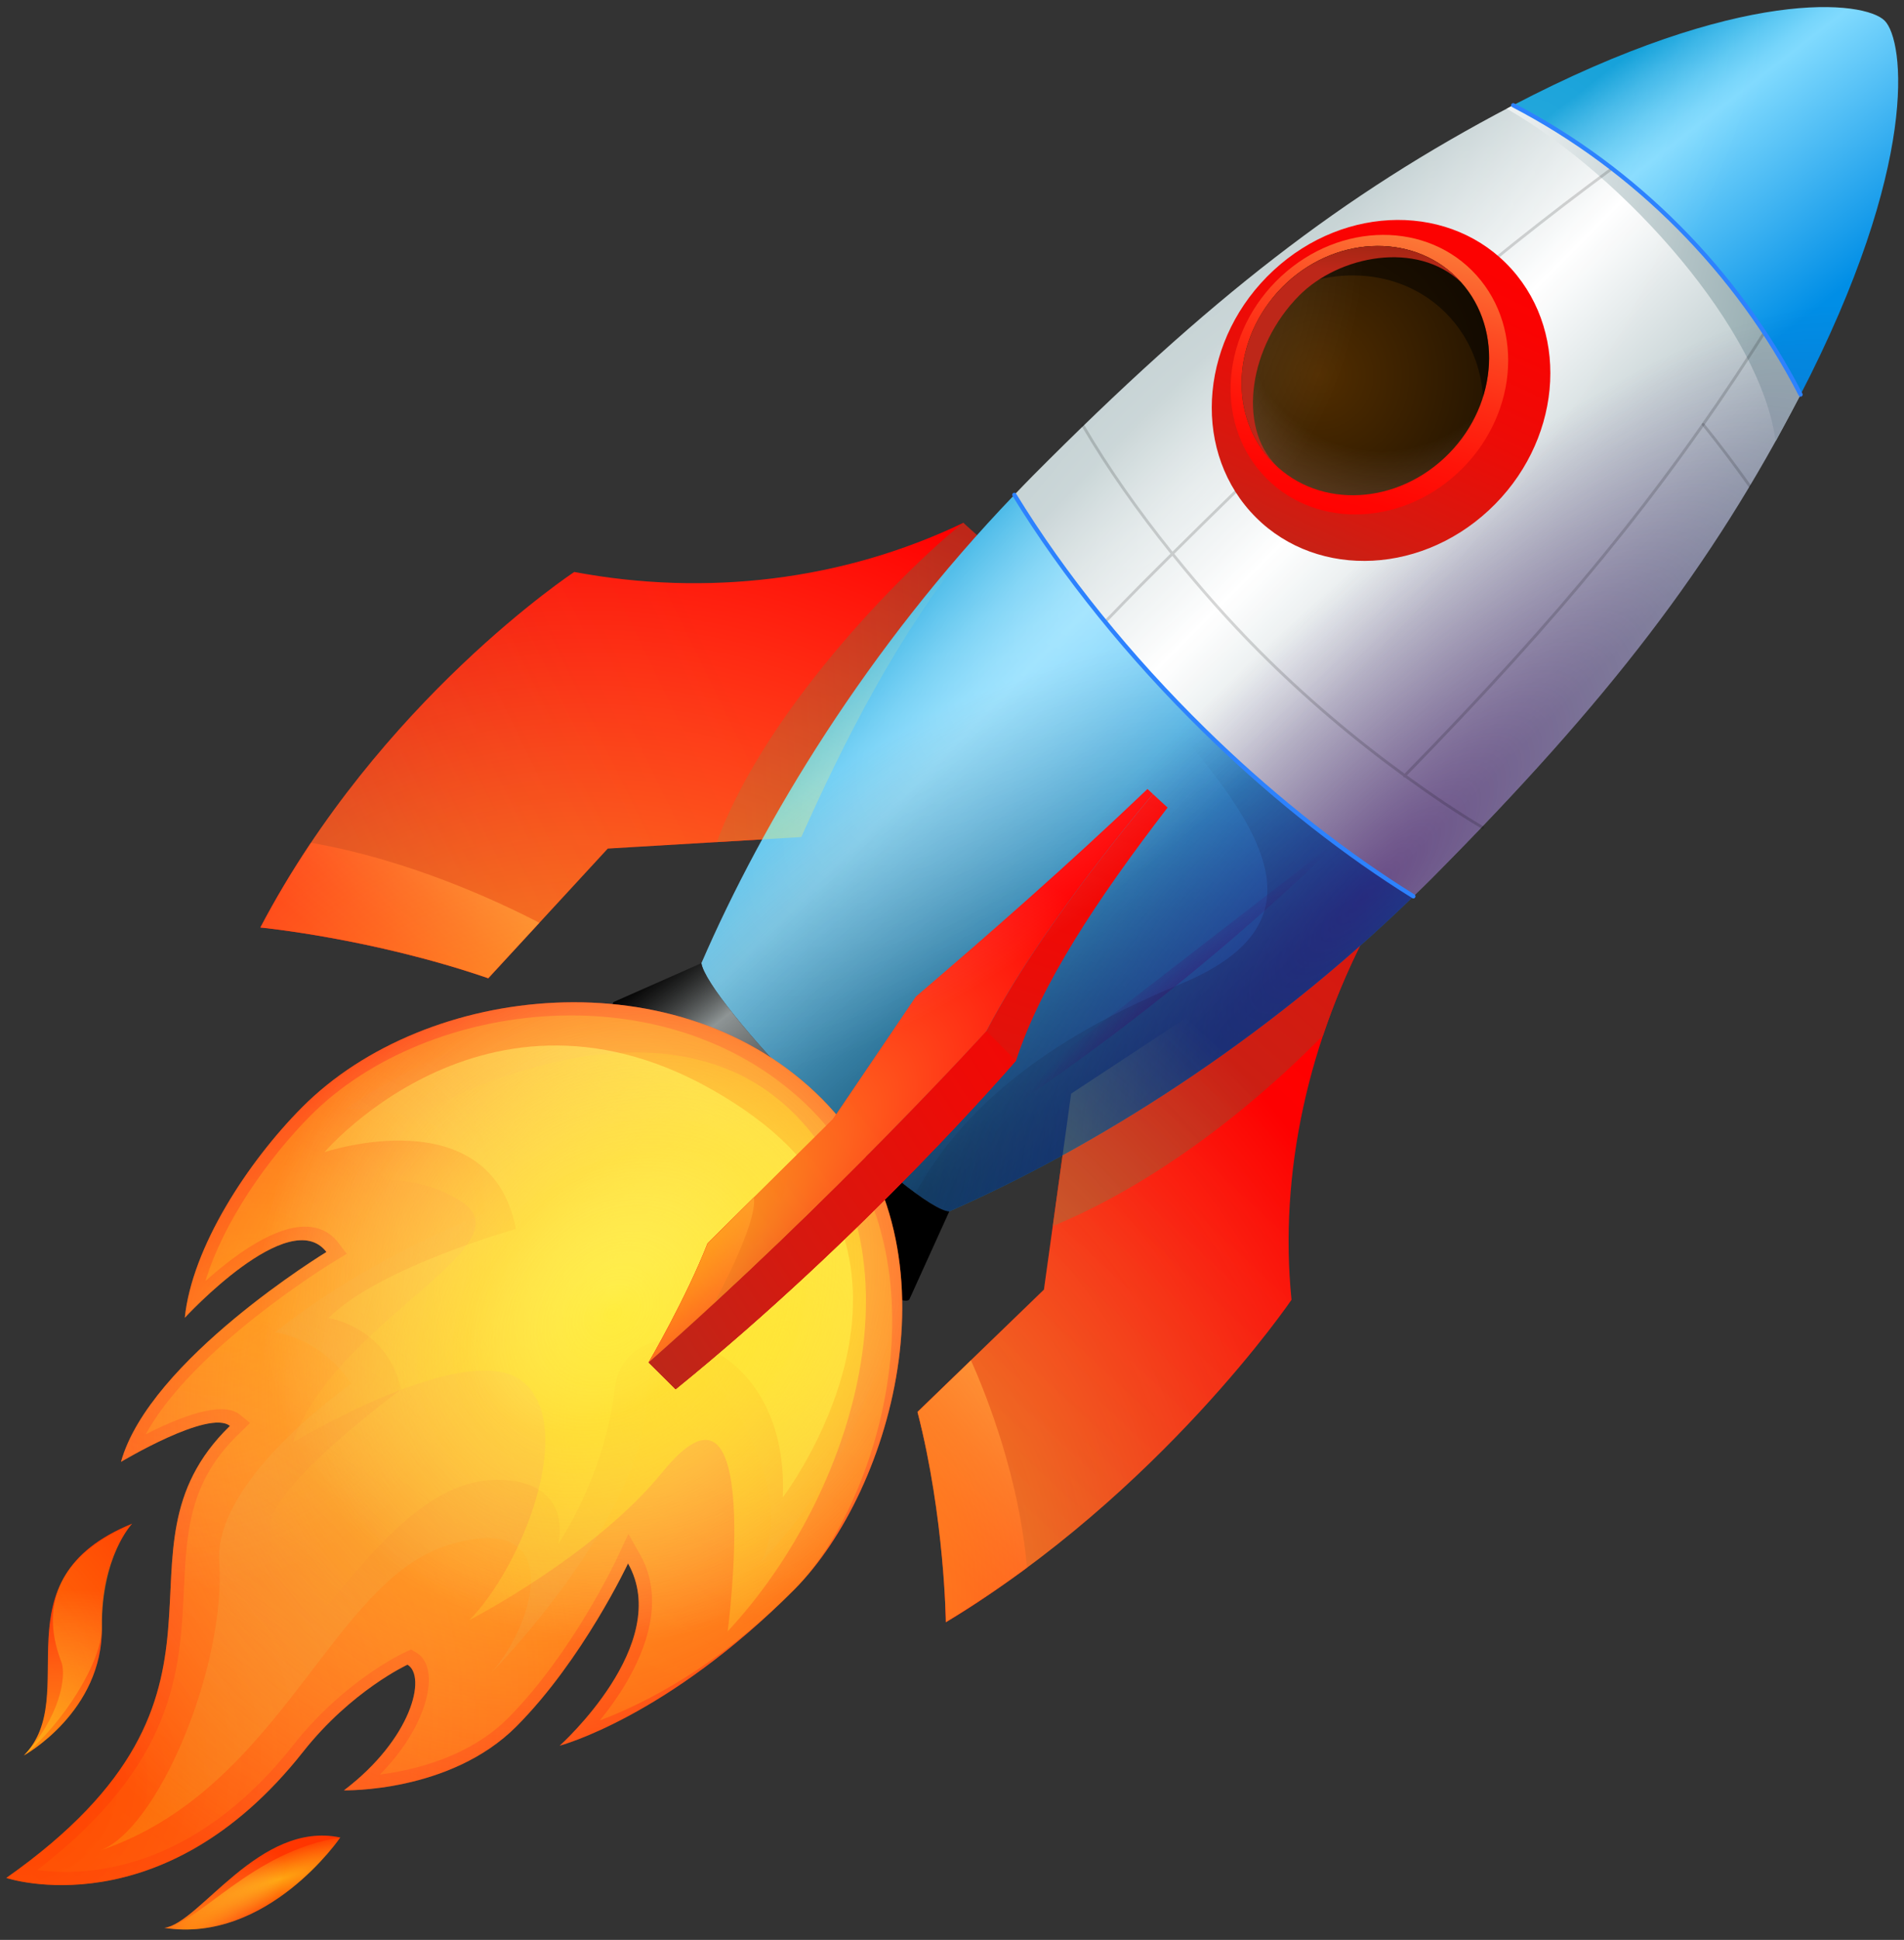 <svg width="109" height="111" viewBox="0 0 109 111" fill="none" xmlns="http://www.w3.org/2000/svg">
<rect x="0" y="0" width="109" height="111" fill="#333333" stroke="none"/>
<path d="M73.936 74.373C73.212 67.157 74.874 59.494 78.668 52.561L79.87 50.364L61.32 62.577L59.764 73.791L52.525 80.789C54.085 86.881 54.147 92.823 54.147 92.823C66.44 85.404 73.936 74.373 73.936 74.373Z" fill="url(#paint0_linear_546_144)"/>
<path d="M54.147 92.824C54.147 92.824 54.102 86.794 52.525 80.79L55.583 77.835C56.515 79.912 58.34 84.554 58.795 89.704C57.325 90.765 55.791 91.854 54.147 92.824Z" fill="url(#paint1_linear_546_144)"/>
<path d="M75.74 59.248C76.502 56.972 77.481 54.732 78.667 52.563L79.341 51.331C79.179 51.234 79.014 51.136 78.849 51.038L61.319 62.578L60.269 70.156C64.266 68.524 69.922 65.137 75.74 59.248Z" fill="url(#paint2_linear_546_144)"/>
<path d="M55.608 31.126C55.43 30.686 55.306 30.363 55.151 29.916C48.239 33.229 40.416 34.144 32.876 32.728C32.876 32.728 21.736 40.066 14.905 53.072C14.905 53.072 21.279 53.683 27.952 55.975L34.793 48.555L45.872 47.896C48.351 42.367 51.363 36.375 55.608 31.126Z" fill="url(#paint3_linear_546_144)"/>
<path d="M14.906 53.072C14.906 53.072 21.28 53.683 27.953 55.974L30.877 52.803C28.532 51.584 23.442 49.203 17.802 48.224C16.786 49.739 15.808 51.354 14.906 53.072Z" fill="url(#paint4_linear_546_144)"/>
<path d="M55.152 29.916C52.457 32.002 43.984 40.205 41.037 48.184L45.873 47.897C48.351 42.368 52.105 36.246 56.35 30.997L55.152 29.916Z" fill="url(#paint5_linear_546_144)"/>
<path d="M58.069 28.316C60.948 33.013 64.728 37.661 68.959 41.803C69.16 42 69.363 42.197 69.566 42.392C73.137 45.814 77.008 48.868 80.913 51.289C80.911 51.291 80.909 51.293 80.907 51.296C81.263 50.949 81.622 50.606 81.974 50.251C92.12 40.048 97.984 32.409 103.033 22.666C99.427 15.65 93.509 9.699 86.532 6.073C76.843 11.15 69.247 17.047 59.101 27.25C58.75 27.603 58.41 27.962 58.066 28.319C58.067 28.317 58.068 28.317 58.069 28.316Z" fill="url(#paint6_linear_546_144)"/>
<path d="M103.033 22.664C109.899 9.416 109.027 2.323 107.893 1.183C106.759 0.043 99.708 -0.833 86.532 6.071C93.509 9.698 99.427 15.649 103.033 22.664Z" fill="url(#paint7_linear_546_144)"/>
<path d="M46.454 62.969C50.099 66.635 53.446 69.307 54.345 69.314C62.506 65.719 72.266 59.693 80.915 51.288C77.009 48.867 73.138 45.813 69.567 42.391C69.364 42.196 69.161 42 68.96 41.802C64.731 37.66 60.95 33.013 58.071 28.315C49.698 37.031 43.715 46.888 40.154 55.114C40.299 56.123 42.908 59.405 46.454 62.969Z" fill="url(#paint8_linear_546_144)"/>
<path opacity="0.75" d="M46.454 62.969C50.099 66.635 53.446 69.307 54.345 69.314C62.506 65.719 72.266 59.693 80.915 51.288C77.009 48.867 73.138 45.813 69.567 42.391C69.364 42.196 69.161 42 68.96 41.802C64.731 37.66 60.95 33.013 58.071 28.315C49.698 37.031 43.715 46.888 40.154 55.114C40.299 56.123 42.908 59.405 46.454 62.969Z" fill="url(#paint9_radial_546_144)"/>
<path opacity="0.5" d="M69.566 42.391C69.363 42.196 69.16 42 68.959 41.802C64.729 37.66 60.948 33.013 58.069 28.315C57.858 28.535 57.656 28.759 57.447 28.98C63.31 40.123 81.181 50.707 67.535 56.326C58.578 60.014 54.565 64.376 52.412 68.268C53.325 68.932 54.007 69.31 54.344 69.312C62.505 65.718 72.265 59.692 80.913 51.287C77.008 48.867 73.138 45.813 69.566 42.391Z" fill="url(#paint10_radial_546_144)"/>
<path d="M46.454 62.969C42.908 59.404 40.299 56.123 40.152 55.115L35.131 57.333C34.539 57.929 37.849 62.221 42.523 66.922C47.198 71.623 51.467 74.95 52.058 74.355L54.345 69.314C53.446 69.307 50.098 66.635 46.454 62.969Z" fill="url(#paint11_linear_546_144)"/>
<path d="M46.454 62.969C42.908 59.404 40.299 56.123 40.152 55.115L35.131 57.333C34.539 57.929 37.849 62.221 42.523 66.922C47.198 71.623 51.467 74.95 52.058 74.355L54.345 69.314C53.446 69.307 50.098 66.635 46.454 62.969Z" fill="url(#paint12_linear_546_144)"/>
<path d="M101.649 25.246C101.697 25.153 102.985 22.759 103.034 22.665C99.428 15.65 93.511 9.699 86.534 6.072C86.439 6.121 86.349 6.172 86.256 6.221C93.086 10.134 100.831 18.931 101.649 25.246Z" fill="url(#paint13_linear_546_144)"/>
<path opacity="0.75" d="M107.894 1.184C106.76 0.044 99.708 -0.832 86.532 6.072C76.843 11.15 69.247 17.046 59.1 27.249C58.75 27.602 58.41 27.962 58.066 28.319C58.067 28.318 58.068 28.317 58.069 28.316C49.696 37.032 43.713 46.889 40.152 55.115C40.298 56.123 42.908 59.404 46.454 62.97C50.099 66.636 53.446 69.307 54.345 69.314C62.506 65.72 72.266 59.694 80.914 51.289C80.912 51.291 80.91 51.293 80.908 51.295C81.264 50.949 81.622 50.606 81.975 50.251C92.121 40.048 97.985 32.409 103.034 22.665C109.899 9.416 109.027 2.325 107.894 1.184Z" fill="url(#paint14_radial_546_144)"/>
<path d="M13.162 81.59C5.634 88.919 15.514 96.791 0.362 107.455C0.362 107.455 9.279 110.453 17.349 100.24C20.123 96.728 23.329 95.252 23.329 95.252C24.427 95.911 23.588 99.485 19.69 102.442C19.69 102.442 25.771 102.598 29.571 98.778C33.37 94.959 35.953 89.458 35.953 89.458C38.555 94.059 32.041 99.887 32.041 99.887C32.041 99.887 38.19 98.276 45.483 90.941C51.156 85.236 55.191 71.058 47.062 62.884C38.934 54.71 24.41 56.201 17.293 63.358C14.178 66.49 10.989 71.382 10.579 75.402C10.579 75.402 16.571 68.897 18.689 71.638C18.689 71.638 8.555 77.798 6.926 83.648C6.927 83.648 11.971 80.621 13.162 81.59Z" fill="url(#paint15_linear_546_144)"/>
<path d="M7.563 87.185C-0.324 90.371 4.755 97.021 1.368 100.446C1.368 100.446 5.907 97.95 5.833 93.065C5.774 89.086 7.563 87.185 7.563 87.185Z" fill="url(#paint16_linear_546_144)"/>
<path d="M9.406 110.311C11.426 110.069 14.842 104.158 19.48 105.14C19.48 105.14 15.322 111.228 9.406 110.311Z" fill="url(#paint17_linear_546_144)"/>
<path opacity="0.5" d="M34.343 98.44C36.817 97.51 41.034 95.417 45.483 90.943C50.465 85.933 54.619 71.706 46.455 63.496C38.475 55.471 24.483 57.091 17.772 63.84C15.348 66.278 12.785 69.925 11.765 73.297C13.228 71.988 15.365 70.373 17.157 70.203C18.076 70.116 18.832 70.42 19.343 71.08L19.855 71.742L18.967 72.283C18.879 72.337 11.005 77.17 8.344 82.07C10.169 81.136 12.7 80.107 13.729 80.943L14.314 81.419L13.63 82.087C10.819 84.823 10.685 87.656 10.529 90.934C10.306 95.616 10.054 100.891 2.134 107.004C4.825 107.366 10.992 107.191 16.789 99.854C19.691 96.18 23.017 94.622 23.157 94.557L23.537 94.383L23.833 94.561C24.383 94.888 24.628 95.59 24.526 96.532C24.387 97.819 23.572 99.683 21.753 101.538C23.735 101.282 26.881 100.525 29.093 98.3C32.718 94.654 35.242 89.329 35.267 89.275L35.974 87.769L36.65 88.964C38.404 92.069 36.452 95.856 34.343 98.44Z" fill="url(#paint18_linear_546_144)"/>
<path d="M1.369 100.446C3.593 98.627 5.865 95.073 5.835 93.065C5.806 91.228 6.308 88.628 7.564 87.185C2.049 89.542 2.812 93.266 3.515 95.11C3.821 95.918 3.406 98.319 1.369 100.446Z" fill="url(#paint19_radial_546_144)"/>
<path d="M5.651 105.913C16.116 102.433 18.918 90.481 25.659 88.407C32.4 86.334 30.703 92.816 28.108 95.739C28.108 95.739 37.004 86.758 37.059 79.731C37.114 72.704 46.482 83.674 43.576 89.383C43.576 89.383 57.891 74.996 46.455 63.495C35.019 51.995 19.786 63.469 19.786 63.469C19.786 63.469 28.457 63.114 27.708 69.443C27.708 69.443 21.017 71.991 15.755 76.236C15.755 76.236 18.34 76.512 20.109 79.176C20.109 79.176 12.241 84.633 12.552 89.342C12.952 95.386 9.002 104.799 5.651 105.913Z" fill="url(#paint20_linear_546_144)"/>
<path d="M12.971 96.805C17.866 95.571 22.177 84.058 29.041 84.695C32.835 85.047 31.957 88.341 31.957 88.341C31.957 88.341 34.59 84.57 35.193 79.472C35.796 74.374 45.23 76.117 44.812 85.681C44.812 85.681 55.186 72.115 42.604 63.499C28.723 53.993 18.579 65.925 18.579 65.925C18.579 65.925 28.063 62.748 29.537 70.321C29.537 70.321 21.691 72.517 18.804 75.42C18.804 75.42 22.162 75.894 22.963 79.5C22.963 79.5 15.231 85.184 15.463 87.443C16.022 92.895 12.971 96.805 12.971 96.805Z" fill="url(#paint21_linear_546_144)"/>
<path opacity="0.5" d="M13.162 81.59C5.634 88.919 15.514 96.791 0.362 107.455C0.362 107.455 9.279 110.453 17.349 100.24C20.123 96.728 23.329 95.252 23.329 95.252C24.427 95.911 23.588 99.485 19.69 102.442C19.69 102.442 25.771 102.598 29.571 98.778C33.37 94.959 35.953 89.458 35.953 89.458C38.555 94.059 32.041 99.887 32.041 99.887C32.041 99.887 38.19 98.276 45.483 90.941C51.156 85.236 55.191 71.058 47.062 62.884C38.934 54.71 24.41 56.201 17.293 63.358C14.178 66.49 10.989 71.382 10.579 75.402C10.579 75.402 16.571 68.897 18.689 71.638C18.689 71.638 8.555 77.798 6.926 83.648C6.927 83.648 11.971 80.621 13.162 81.59Z" fill="url(#paint22_radial_546_144)"/>
<path opacity="0.5" d="M13.162 81.59C5.634 88.919 15.514 96.791 0.362 107.455C0.362 107.455 9.279 110.453 17.349 100.24C20.123 96.728 23.329 95.252 23.329 95.252C24.427 95.911 23.588 99.485 19.69 102.442C19.69 102.442 25.771 102.598 29.571 98.778C33.37 94.959 35.953 89.458 35.953 89.458C38.555 94.059 32.041 99.887 32.041 99.887C32.041 99.887 38.19 98.276 45.483 90.941C51.156 85.236 55.191 71.058 47.062 62.884C38.934 54.71 24.41 56.201 17.293 63.358C14.178 66.49 10.989 71.382 10.579 75.402C10.579 75.402 16.571 68.897 18.689 71.638C18.689 71.638 8.555 77.798 6.926 83.648C6.927 83.648 11.971 80.621 13.162 81.59Z" fill="url(#paint23_radial_546_144)"/>
<path d="M41.659 93.344C48.989 85.491 53.145 71.446 45.488 63.745C37.831 56.045 23.74 62.515 17.485 68.323C17.485 68.323 22.46 66.209 26.398 68.746C30.336 71.282 19.101 75.633 16.765 82.54C16.765 82.54 26.784 76.488 29.923 79.052C33.062 81.616 29.879 89.673 26.869 92.7C26.869 92.7 34.046 89.009 37.916 84.242C43.8 76.994 41.659 93.344 41.659 93.344Z" fill="url(#paint24_radial_546_144)"/>
<path opacity="0.5" d="M13.162 81.59C5.634 88.919 15.514 96.791 0.362 107.455C0.362 107.455 9.279 110.453 17.349 100.24C20.123 96.728 23.329 95.252 23.329 95.252C24.427 95.911 23.588 99.485 19.69 102.442C19.69 102.442 25.771 102.598 29.571 98.778C33.37 94.959 35.953 89.458 35.953 89.458C38.555 94.059 32.041 99.887 32.041 99.887C32.041 99.887 38.19 98.276 45.483 90.941C51.156 85.236 55.191 71.058 47.062 62.884C38.934 54.71 24.41 56.201 17.293 63.358C14.178 66.49 10.989 71.382 10.579 75.402C10.579 75.402 16.571 68.897 18.689 71.638C18.689 71.638 8.555 77.798 6.926 83.648C6.927 83.648 11.971 80.621 13.162 81.59Z" fill="url(#paint25_radial_546_144)"/>
<path opacity="0.5" d="M7.563 87.185C-0.324 90.371 4.755 97.021 1.368 100.446C1.368 100.446 5.907 97.95 5.833 93.065C5.774 89.086 7.563 87.185 7.563 87.185Z" fill="url(#paint26_radial_546_144)"/>
<path d="M9.406 110.31C11.426 110.068 14.39 105.927 19.48 105.139C19.48 105.139 15.322 111.227 9.406 110.31Z" fill="url(#paint27_radial_546_144)"/>
<path opacity="0.5" d="M9.406 110.311C11.426 110.069 14.842 104.158 19.48 105.14C19.48 105.14 15.322 111.228 9.406 110.311Z" fill="url(#paint28_radial_546_144)"/>
<path opacity="0.5" d="M13.162 81.59C5.634 88.919 15.514 96.791 0.362 107.455C0.362 107.455 9.279 110.453 17.349 100.24C20.123 96.728 23.329 95.252 23.329 95.252C24.427 95.911 23.588 99.485 19.69 102.442C19.69 102.442 25.771 102.598 29.571 98.778C33.37 94.959 35.953 89.458 35.953 89.458C38.555 94.059 32.041 99.887 32.041 99.887C32.041 99.887 38.19 98.276 45.483 90.941C51.156 85.236 55.191 71.058 47.062 62.884C38.934 54.71 24.41 56.201 17.293 63.358C14.178 66.49 10.989 71.382 10.579 75.402C10.579 75.402 16.571 68.897 18.689 71.638C18.689 71.638 8.555 77.798 6.926 83.648C6.927 83.648 11.971 80.621 13.162 81.59Z" fill="url(#paint29_radial_546_144)"/>
<path opacity="0.25" d="M13.162 81.59C5.634 88.919 15.514 96.791 0.362 107.455C0.362 107.455 9.279 110.453 17.349 100.24C20.123 96.728 23.329 95.252 23.329 95.252C24.427 95.911 23.588 99.485 19.69 102.442C19.69 102.442 25.771 102.598 29.571 98.778C33.37 94.959 35.953 89.458 35.953 89.458C38.555 94.059 32.041 99.887 32.041 99.887C32.041 99.887 38.19 98.276 45.483 90.941C51.156 85.236 55.191 71.058 47.062 62.884C38.934 54.71 24.41 56.201 17.293 63.358C14.178 66.49 10.989 71.382 10.579 75.402C10.579 75.402 16.571 68.897 18.689 71.638C18.689 71.638 8.555 77.798 6.926 83.648C6.927 83.648 11.971 80.621 13.162 81.59Z" fill="url(#paint30_radial_546_144)"/>
<path opacity="0.75" d="M13.162 81.59C5.634 88.919 15.514 96.791 0.362 107.455C0.362 107.455 9.279 110.453 17.349 100.24C20.123 96.728 23.329 95.252 23.329 95.252C24.427 95.911 23.588 99.485 19.69 102.442C19.69 102.442 25.771 102.598 29.571 98.778C33.37 94.959 35.953 89.458 35.953 89.458C38.555 94.059 32.041 99.887 32.041 99.887C32.041 99.887 38.19 98.276 45.483 90.941C51.156 85.236 55.191 71.058 47.062 62.884C38.934 54.71 24.41 56.201 17.293 63.358C14.178 66.49 10.989 71.382 10.579 75.402C10.579 75.402 16.571 68.897 18.689 71.638C18.689 71.638 8.555 77.798 6.926 83.648C6.927 83.648 11.971 80.621 13.162 81.59Z" fill="url(#paint31_radial_546_144)"/>
<path opacity="0.75" d="M73.936 74.373C73.212 67.157 74.874 59.494 78.668 52.561L79.87 50.364L61.32 62.577L59.764 73.791L52.525 80.789C54.085 86.881 54.147 92.823 54.147 92.823C66.44 85.404 73.936 74.373 73.936 74.373Z" fill="url(#paint32_radial_546_144)"/>
<path opacity="0.75" d="M55.608 31.126C55.43 30.686 55.306 30.363 55.151 29.916C48.239 33.229 40.416 34.144 32.876 32.728C32.876 32.728 21.736 40.066 14.905 53.072C14.905 53.072 21.279 53.683 27.952 55.975L34.793 48.555L45.872 47.896C48.351 42.367 51.363 36.375 55.608 31.126Z" fill="url(#paint33_radial_546_144)"/>
<path d="M38.677 79.491C49.476 70.734 57.941 60.945 58.159 60.69L56.472 58.993C56.472 58.993 47.664 68.675 37.13 77.957L38.677 79.491Z" fill="url(#paint34_linear_546_144)"/>
<path d="M56.472 58.993C58.433 55.235 61.756 50.514 66.003 45.435C65.899 45.338 65.794 45.244 65.691 45.146C61.088 49.538 56.537 53.516 52.431 57.028L47.676 64.047L40.51 71.138C39.269 74.309 37.131 77.957 37.131 77.957C47.664 68.675 56.472 58.993 56.472 58.993Z" fill="url(#paint35_linear_546_144)"/>
<path d="M40.871 74.584C40.878 74.573 43.387 70.006 43.157 68.52L40.51 71.139C39.269 74.31 37.13 77.959 37.13 77.959C38.407 76.834 39.657 75.702 40.871 74.584Z" fill="url(#paint36_linear_546_144)"/>
<path d="M58.17 60.678C59.578 56.352 62.778 51.491 66.843 46.208C66.562 45.955 66.282 45.695 66.004 45.435C61.757 50.514 58.434 55.235 56.473 58.993C56.473 58.993 47.666 68.675 37.132 77.957L38.678 79.491C49.62 70.619 58.17 60.678 58.17 60.678Z" fill="url(#paint37_linear_546_144)"/>
<path d="M38.677 79.491C49.476 70.734 57.941 60.945 58.159 60.69L56.472 58.993C56.472 58.993 47.664 68.675 37.13 77.957L38.677 79.491Z" fill="url(#paint38_linear_546_144)"/>
<path opacity="0.75" d="M56.472 58.993C58.433 55.235 61.756 50.514 66.003 45.435C65.899 45.338 65.794 45.244 65.691 45.146C61.088 49.538 56.537 53.516 52.431 57.028L47.676 64.047L40.51 71.138C39.269 74.309 37.131 77.957 37.131 77.957C47.664 68.675 56.472 58.993 56.472 58.993Z" fill="url(#paint39_radial_546_144)"/>
<path opacity="0.75" d="M107.894 1.184C106.76 0.044 99.708 -0.832 86.532 6.072C76.843 11.15 69.247 17.046 59.1 27.249C58.75 27.602 58.41 27.962 58.066 28.319C58.067 28.318 58.068 28.317 58.069 28.316C49.696 37.032 43.713 46.889 40.152 55.115C40.298 56.123 42.908 59.404 46.454 62.97C50.099 66.636 53.446 69.307 54.345 69.314C62.506 65.72 72.266 59.694 80.914 51.289C80.912 51.291 80.91 51.293 80.908 51.295C81.264 50.949 81.622 50.606 81.975 50.251C92.121 40.048 97.985 32.409 103.034 22.665C109.899 9.416 109.027 2.325 107.894 1.184Z" fill="url(#paint40_radial_546_144)"/>
<path opacity="0.16" d="M100.171 27.892C100.146 27.892 100.121 27.881 100.106 27.859C99.253 26.657 98.382 25.505 97.44 24.335C97.412 24.301 97.418 24.249 97.452 24.222C97.487 24.194 97.537 24.199 97.565 24.234C98.508 25.407 99.382 26.563 100.236 27.766C100.262 27.802 100.253 27.853 100.217 27.88C100.203 27.887 100.187 27.892 100.171 27.892Z" fill="black"/>
<path opacity="0.16" d="M101.072 19.073C101.095 19.035 101.085 18.985 101.047 18.961C101.01 18.938 100.959 18.948 100.935 18.986C100.735 19.304 100.528 19.627 100.316 19.955C94.914 28.312 89.327 35.138 80.41 44.27C77.555 42.193 74.74 39.813 72.109 37.168C70.362 35.411 68.74 33.566 67.227 31.689C76.409 22.558 83.257 16.512 91.069 10.648C91.498 10.325 91.921 10.011 92.334 9.709C92.369 9.682 92.377 9.631 92.351 9.595C92.325 9.558 92.274 9.551 92.238 9.578C91.826 9.882 91.404 10.195 90.972 10.519C83.159 16.385 76.306 22.433 67.124 31.566C65.205 29.175 63.48 26.729 62.056 24.292C62.033 24.253 61.983 24.24 61.945 24.264C61.906 24.287 61.894 24.336 61.917 24.375C63.348 26.822 65.082 29.28 67.009 31.682C66.422 32.267 65.857 32.822 65.251 33.433C64.973 33.711 64.701 33.99 64.43 34.269L64.208 34.495C64.205 34.497 64.204 34.498 64.203 34.501C63.869 34.841 63.537 35.183 63.208 35.525C63.178 35.557 63.178 35.608 63.21 35.64C63.226 35.655 63.247 35.663 63.266 35.663C63.287 35.663 63.309 35.654 63.325 35.638C63.656 35.293 63.99 34.95 64.326 34.606C64.328 34.605 64.329 34.603 64.33 34.602L64.544 34.383C64.816 34.104 65.089 33.826 65.364 33.549C65.969 32.941 66.53 32.389 67.113 31.807C68.629 33.684 70.25 35.53 71.996 37.286C74.641 39.945 77.472 42.338 80.343 44.424C80.346 44.437 80.333 44.45 80.343 44.461C80.358 44.476 80.38 44.484 80.399 44.484C80.406 44.484 80.41 44.478 80.415 44.477C81.886 45.542 83.365 46.552 84.841 47.424C84.854 47.432 84.868 47.435 84.882 47.435C84.909 47.435 84.936 47.421 84.951 47.395C84.973 47.356 84.961 47.307 84.923 47.284C83.462 46.421 82 45.422 80.543 44.369C89.459 35.237 95.05 28.407 100.453 20.044C100.663 19.715 100.87 19.392 101.072 19.073Z" fill="black"/>
<path opacity="0.75" d="M52.069 67.026C59.483 62.682 68.63 56.038 77.231 47.585C77.229 47.588 77.227 47.59 77.225 47.592" fill="url(#paint41_radial_546_144)"/>
<path d="M85.224 29.204C81.092 33.033 74.985 33.063 71.582 29.272C68.179 25.481 68.769 19.304 72.901 15.476C77.033 11.648 83.14 11.617 86.543 15.408C89.946 19.2 89.356 25.376 85.224 29.204Z" fill="url(#paint42_linear_546_144)"/>
<path d="M83.447 27.065C80.06 30.204 75.052 30.229 72.262 27.12C69.472 24.013 69.956 18.948 73.343 15.811C76.73 12.672 81.738 12.647 84.528 15.755C87.317 18.863 86.833 23.926 83.447 27.065Z" fill="url(#paint43_linear_546_144)"/>
<path d="M82.668 26.223C79.647 29.022 75.183 29.044 72.695 26.273C70.207 23.502 70.639 18.986 73.659 16.188C76.678 13.39 81.144 13.367 83.632 16.138C86.12 18.909 85.689 23.424 82.668 26.223Z" fill="url(#paint44_radial_546_144)"/>
<path opacity="0.5" d="M82.668 26.223C79.647 29.022 75.183 29.044 72.695 26.273C70.207 23.502 70.639 18.986 73.659 16.188C76.678 13.39 81.144 13.367 83.632 16.138C86.12 18.909 85.689 23.424 82.668 26.223Z" fill="url(#paint45_radial_546_144)"/>
<path opacity="0.5" d="M83.03 18.185C84.17 19.455 84.782 21.036 84.903 22.689C85.615 20.395 85.224 17.91 83.632 16.136C81.144 13.366 76.68 13.387 73.659 16.186C73.356 16.468 73.086 16.769 72.836 17.081C76.242 15.009 80.503 15.37 83.03 18.185Z" fill="black"/>
<path d="M83.633 16.136C81.145 13.366 76.681 13.387 73.66 16.186C70.639 18.986 70.208 23.5 72.696 26.271C72.955 26.558 73.207 26.772 73.051 26.625C70.825 24.386 71.507 19.796 74.378 16.909C76.659 14.615 81.107 13.751 83.647 16.154" fill="url(#paint46_linear_546_144)"/>
<path opacity="0.5" d="M83.633 16.138L83.647 16.155C81.107 13.753 76.659 14.617 74.378 16.91C71.633 19.671 70.895 23.982 72.781 26.313C73.079 26.464 73.192 26.762 73.05 26.628C72.953 26.529 72.867 26.421 72.781 26.313C72.752 26.299 72.725 26.285 72.695 26.273C75.183 29.043 79.647 29.021 82.668 26.222C85.689 23.424 86.121 18.91 83.633 16.138Z" fill="url(#paint47_radial_546_144)"/>
<path d="M103.078 22.698C103.035 22.698 102.993 22.674 102.971 22.632C99.363 15.612 93.539 9.751 86.573 6.131C86.513 6.1 86.49 6.027 86.52 5.968C86.551 5.908 86.624 5.885 86.683 5.915C93.694 9.559 99.555 15.456 103.185 22.521C103.216 22.581 103.193 22.654 103.133 22.685C103.116 22.693 103.098 22.698 103.078 22.698Z" fill="#2D82FE"/>
<path d="M80.913 51.409C80.892 51.409 80.87 51.404 80.85 51.39C77.023 49.018 73.091 45.936 69.483 42.478C69.279 42.283 69.075 42.086 68.874 41.888C64.574 37.677 60.803 33.006 57.966 28.378C57.932 28.321 57.949 28.246 58.006 28.211C58.062 28.177 58.138 28.194 58.172 28.251C60.998 32.862 64.757 37.517 69.043 41.714C69.244 41.911 69.447 42.107 69.649 42.302C73.246 45.748 77.163 48.819 80.976 51.182C81.034 51.217 81.051 51.292 81.016 51.349C80.993 51.388 80.954 51.409 80.913 51.409Z" fill="#2D82FE"/>
<defs>
<linearGradient id="paint0_linear_546_144" x1="42.686" y1="95.879" x2="75.879" y2="60.282" gradientUnits="userSpaceOnUse">
<stop stop-color="#BD2719"/>
<stop offset="0.215" stop-color="#D41A10"/>
<stop offset="0.505" stop-color="#EC0C07"/>
<stop offset="0.774" stop-color="#FA0302"/>
<stop offset="1" stop-color="#FF0000"/>
</linearGradient>
<linearGradient id="paint1_linear_546_144" x1="61.868" y1="79.115" x2="51.46" y2="89.28" gradientUnits="userSpaceOnUse">
<stop stop-color="#FC8D41"/>
<stop offset="0.09" stop-color="#FC7837"/>
<stop offset="0.294" stop-color="#FD4D24"/>
<stop offset="0.492" stop-color="#FE2C14"/>
<stop offset="0.68" stop-color="#FF1409"/>
<stop offset="0.854" stop-color="#FF0502"/>
<stop offset="1" stop-color="#FF0000"/>
</linearGradient>
<linearGradient id="paint2_linear_546_144" x1="62.64" y1="67.777" x2="114.108" y2="8.457" gradientUnits="userSpaceOnUse">
<stop stop-color="#BD2719"/>
<stop offset="0.215" stop-color="#D41A10"/>
<stop offset="0.505" stop-color="#EC0C07"/>
<stop offset="0.774" stop-color="#FA0302"/>
<stop offset="1" stop-color="#FF0000"/>
</linearGradient>
<linearGradient id="paint3_linear_546_144" x1="10.944" y1="54.343" x2="42.17" y2="39.104" gradientUnits="userSpaceOnUse">
<stop stop-color="#BD2719"/>
<stop offset="0.215" stop-color="#D41A10"/>
<stop offset="0.505" stop-color="#EC0C07"/>
<stop offset="0.774" stop-color="#FA0302"/>
<stop offset="1" stop-color="#FF0000"/>
</linearGradient>
<linearGradient id="paint4_linear_546_144" x1="28.731" y1="45.265" x2="18.87" y2="56.92" gradientUnits="userSpaceOnUse">
<stop stop-color="#FC8D41"/>
<stop offset="0.09" stop-color="#FC7837"/>
<stop offset="0.294" stop-color="#FD4D24"/>
<stop offset="0.492" stop-color="#FE2C14"/>
<stop offset="0.68" stop-color="#FF1409"/>
<stop offset="0.854" stop-color="#FF0502"/>
<stop offset="1" stop-color="#FF0000"/>
</linearGradient>
<linearGradient id="paint5_linear_546_144" x1="54.031" y1="38.771" x2="3.778" y2="41.107" gradientUnits="userSpaceOnUse">
<stop stop-color="#BD2719"/>
<stop offset="0.215" stop-color="#D41A10"/>
<stop offset="0.505" stop-color="#EC0C07"/>
<stop offset="0.774" stop-color="#FA0302"/>
<stop offset="1" stop-color="#FF0000"/>
</linearGradient>
<linearGradient id="paint6_linear_546_144" x1="72.212" y1="17.106" x2="92.548" y2="37.328" gradientUnits="userSpaceOnUse">
<stop stop-color="#BBCACC"/>
<stop offset="0.372" stop-color="white"/>
<stop offset="1" stop-color="#99AFB3"/>
</linearGradient>
<linearGradient id="paint7_linear_546_144" x1="106.491" y1="15.729" x2="95.404" y2="1.421" gradientUnits="userSpaceOnUse">
<stop stop-color="#008EE6"/>
<stop offset="0.688" stop-color="#80DAFE"/>
<stop offset="0.733" stop-color="#76D5FB"/>
<stop offset="0.807" stop-color="#5CC8F3"/>
<stop offset="0.903" stop-color="#32B2E6"/>
<stop offset="1" stop-color="#0099D6"/>
</linearGradient>
<linearGradient id="paint8_linear_546_144" x1="67.756" y1="61.14" x2="44.646" y2="38.282" gradientUnits="userSpaceOnUse">
<stop stop-color="#008EE6"/>
<stop offset="0.688" stop-color="#80DAFE"/>
<stop offset="0.733" stop-color="#76D5FB"/>
<stop offset="0.807" stop-color="#5CC8F3"/>
<stop offset="0.903" stop-color="#32B2E6"/>
<stop offset="1" stop-color="#0099D6"/>
</linearGradient>
<radialGradient id="paint9_radial_546_144" cx="0" cy="0" r="1" gradientUnits="userSpaceOnUse" gradientTransform="translate(52.149 68.766) rotate(45.16) scale(21.929 40.135)">
<stop stop-opacity="0.75"/>
<stop offset="1" stop-opacity="0"/>
</radialGradient>
<radialGradient id="paint10_radial_546_144" cx="0" cy="0" r="1" gradientUnits="userSpaceOnUse" gradientTransform="translate(77.633 63.586) rotate(45.16) scale(21.929 40.135)">
<stop stop-opacity="0.75"/>
<stop offset="1" stop-opacity="0"/>
</radialGradient>
<linearGradient id="paint11_linear_546_144" x1="37.999" y1="54.919" x2="52.516" y2="73.874" gradientUnits="userSpaceOnUse">
<stop/>
<stop offset="0.196" stop-color="#4D4D4C"/>
<stop offset="0.765"/>
</linearGradient>
<linearGradient id="paint12_linear_546_144" x1="37.999" y1="54.919" x2="52.516" y2="73.874" gradientUnits="userSpaceOnUse">
<stop stop-opacity="0"/>
<stop offset="0.198" stop-color="#CFDCDE" stop-opacity="0.5"/>
<stop offset="0.765" stop-opacity="0"/>
</linearGradient>
<linearGradient id="paint13_linear_546_144" x1="68.188" y1="9.712" x2="101.261" y2="17.222" gradientUnits="userSpaceOnUse">
<stop stop-color="#BBCACC"/>
<stop offset="0.372" stop-color="white"/>
<stop offset="1" stop-color="#99AFB3"/>
</linearGradient>
<radialGradient id="paint14_radial_546_144" cx="0" cy="0" r="1" gradientUnits="userSpaceOnUse" gradientTransform="translate(78.002 51.364) rotate(44.394) scale(14.147 45.82)">
<stop stop-color="#440063" stop-opacity="0.75"/>
<stop offset="1" stop-color="#420061" stop-opacity="0"/>
</radialGradient>
<linearGradient id="paint15_linear_546_144" x1="45.263" y1="58.636" x2="-6.332" y2="126.369" gradientUnits="userSpaceOnUse">
<stop stop-color="#FF0000"/>
<stop offset="0.232" stop-color="#FF1500"/>
<stop offset="0.737" stop-color="#FF3D00"/>
<stop offset="0.999" stop-color="#FF4C00"/>
</linearGradient>
<linearGradient id="paint16_linear_546_144" x1="35.422" y1="52.237" x2="-15.551" y2="119.154" gradientUnits="userSpaceOnUse">
<stop stop-color="#FF0000"/>
<stop offset="0.232" stop-color="#FF1500"/>
<stop offset="0.737" stop-color="#FF3D00"/>
<stop offset="0.999" stop-color="#FF4C00"/>
</linearGradient>
<linearGradient id="paint17_linear_546_144" x1="49.875" y1="60.691" x2="-2.412" y2="129.334" gradientUnits="userSpaceOnUse">
<stop stop-color="#FF0000"/>
<stop offset="0.232" stop-color="#FF1500"/>
<stop offset="0.737" stop-color="#FF3D00"/>
<stop offset="0.999" stop-color="#FF4C00"/>
</linearGradient>
<linearGradient id="paint18_linear_546_144" x1="35.112" y1="69.299" x2="1.82" y2="138.083" gradientUnits="userSpaceOnUse">
<stop stop-color="#FF8000"/>
<stop offset="0.639" stop-color="#FF5B00"/>
<stop offset="0.999" stop-color="#FF4C00"/>
</linearGradient>
<radialGradient id="paint19_radial_546_144" cx="0" cy="0" r="1" gradientUnits="userSpaceOnUse" gradientTransform="translate(-11.887 105.267) rotate(-134.84) scale(26.683 33.883)">
<stop offset="0.001" stop-color="#FFED1C" stop-opacity="0.6"/>
<stop offset="0.948" stop-color="#FFED1C" stop-opacity="0.026"/>
<stop offset="0.991" stop-color="#FFED1C" stop-opacity="0"/>
</radialGradient>
<linearGradient id="paint20_linear_546_144" x1="8.357" y1="110.357" x2="38.354" y2="67.585" gradientUnits="userSpaceOnUse">
<stop stop-color="#FF8000"/>
<stop offset="0.023" stop-color="#FE7F02" stop-opacity="0.977"/>
<stop offset="0.666" stop-color="#ED582A" stop-opacity="0.334"/>
<stop offset="1" stop-color="#E74939" stop-opacity="0"/>
</linearGradient>
<linearGradient id="paint21_linear_546_144" x1="42.562" y1="65.955" x2="15.506" y2="90.062" gradientUnits="userSpaceOnUse">
<stop stop-color="#FFBC47"/>
<stop offset="0.187" stop-color="#FFB137" stop-opacity="0.813"/>
<stop offset="0.722" stop-color="#FF940F" stop-opacity="0.278"/>
<stop offset="1" stop-color="#FF8900" stop-opacity="0"/>
</linearGradient>
<radialGradient id="paint22_radial_546_144" cx="0" cy="0" r="1" gradientUnits="userSpaceOnUse" gradientTransform="translate(35.858 73.021) rotate(-134.84) scale(20.641 21.275)">
<stop offset="0.001" stop-color="#FFBC47"/>
<stop offset="0.294" stop-color="#FFBF4B" stop-opacity="0.707"/>
<stop offset="0.562" stop-color="#FEC656" stop-opacity="0.438"/>
<stop offset="0.82" stop-color="#FCD368" stop-opacity="0.18"/>
<stop offset="1" stop-color="#FBE07A" stop-opacity="0"/>
</radialGradient>
<radialGradient id="paint23_radial_546_144" cx="0" cy="0" r="1" gradientUnits="userSpaceOnUse" gradientTransform="translate(35.098 73.785) rotate(-134.84) scale(20.005 20.62)">
<stop offset="0.001" stop-color="white"/>
<stop offset="1" stop-color="white" stop-opacity="0"/>
</radialGradient>
<radialGradient id="paint24_radial_546_144" cx="0" cy="0" r="1" gradientUnits="userSpaceOnUse" gradientTransform="translate(44.593 76.676) rotate(-134.84) scale(24.574 36.337)">
<stop offset="0.001" stop-color="#FFED1C" stop-opacity="0.6"/>
<stop offset="0.948" stop-color="#FFED1C" stop-opacity="0.026"/>
<stop offset="0.991" stop-color="#FFED1C" stop-opacity="0"/>
</radialGradient>
<radialGradient id="paint25_radial_546_144" cx="0" cy="0" r="1" gradientUnits="userSpaceOnUse" gradientTransform="translate(35.111 73.778) rotate(-42.887) scale(9.859 6.309)">
<stop offset="0.001" stop-color="white"/>
<stop offset="1" stop-color="white" stop-opacity="0"/>
</radialGradient>
<radialGradient id="paint26_radial_546_144" cx="0" cy="0" r="1" gradientUnits="userSpaceOnUse" gradientTransform="translate(1.936 101.043) rotate(-134.84) scale(8.816 11.195)">
<stop offset="0.001" stop-color="#FFED1C"/>
<stop offset="0.2" stop-color="#FFEE2B" stop-opacity="0.801"/>
<stop offset="0.584" stop-color="#FFF254" stop-opacity="0.417"/>
<stop offset="1" stop-color="#FFF686" stop-opacity="0"/>
</radialGradient>
<radialGradient id="paint27_radial_546_144" cx="0" cy="0" r="1" gradientUnits="userSpaceOnUse" gradientTransform="translate(15.986 107.531) rotate(162.506) scale(8.506 1.729)">
<stop offset="0.001" stop-color="#FFED1C" stop-opacity="0.6"/>
<stop offset="0.948" stop-color="#FFED1C" stop-opacity="0.026"/>
<stop offset="0.991" stop-color="#FFED1C" stop-opacity="0"/>
</radialGradient>
<radialGradient id="paint28_radial_546_144" cx="0" cy="0" r="1" gradientUnits="userSpaceOnUse" gradientTransform="translate(9.974 111.57) rotate(-41.178) scale(8.134 2.586)">
<stop offset="0.001" stop-color="#FFED1C"/>
<stop offset="0.2" stop-color="#FFEE2B" stop-opacity="0.801"/>
<stop offset="0.584" stop-color="#FFF254" stop-opacity="0.417"/>
<stop offset="1" stop-color="#FFF686" stop-opacity="0"/>
</radialGradient>
<radialGradient id="paint29_radial_546_144" cx="0" cy="0" r="1" gradientUnits="userSpaceOnUse" gradientTransform="translate(2.305 103.45) rotate(-134.84) scale(27.508 34.93)">
<stop offset="0.001" stop-color="#FF4C00"/>
<stop offset="0.135" stop-color="#FF5B0C" stop-opacity="0.866"/>
<stop offset="0.394" stop-color="#FF842C" stop-opacity="0.607"/>
<stop offset="0.749" stop-color="#FFC45F" stop-opacity="0.251"/>
<stop offset="1" stop-color="#FFF686" stop-opacity="0"/>
</radialGradient>
<radialGradient id="paint30_radial_546_144" cx="0" cy="0" r="1" gradientUnits="userSpaceOnUse" gradientTransform="translate(13.437 74.512) rotate(-134.84) scale(14.601 18.54)">
<stop offset="0.001" stop-color="#FFED1C"/>
<stop offset="0.2" stop-color="#FFEE2B" stop-opacity="0.801"/>
<stop offset="0.584" stop-color="#FFF254" stop-opacity="0.417"/>
<stop offset="1" stop-color="#FFF686" stop-opacity="0"/>
</radialGradient>
<radialGradient id="paint31_radial_546_144" cx="0" cy="0" r="1" gradientUnits="userSpaceOnUse" gradientTransform="translate(35.071 75.187) rotate(-134.84) scale(30.532 38.77)">
<stop offset="0.001" stop-color="#FFED1C"/>
<stop offset="0.2" stop-color="#FFEE2B" stop-opacity="0.801"/>
<stop offset="0.584" stop-color="#FFF254" stop-opacity="0.417"/>
<stop offset="1" stop-color="#FFF686" stop-opacity="0"/>
</radialGradient>
<radialGradient id="paint32_radial_546_144" cx="0" cy="0" r="1" gradientUnits="userSpaceOnUse" gradientTransform="translate(37.927 91.36) rotate(45.16) scale(44.763 44.763)">
<stop offset="0.001" stop-color="#FFED1C"/>
<stop offset="0.2" stop-color="#FFEE2B" stop-opacity="0.801"/>
<stop offset="0.584" stop-color="#FFF254" stop-opacity="0.417"/>
<stop offset="1" stop-color="#FFF686" stop-opacity="0"/>
</radialGradient>
<radialGradient id="paint33_radial_546_144" cx="0" cy="0" r="1" gradientUnits="userSpaceOnUse" gradientTransform="translate(33.491 73.515) rotate(45.16) scale(48.147 48.147)">
<stop offset="0.001" stop-color="#FFED1C"/>
<stop offset="0.2" stop-color="#FFEE2B" stop-opacity="0.801"/>
<stop offset="0.584" stop-color="#FFF254" stop-opacity="0.417"/>
<stop offset="1" stop-color="#FFF686" stop-opacity="0"/>
</radialGradient>
<linearGradient id="paint34_linear_546_144" x1="36.25" y1="76.584" x2="74.36" y2="52.15" gradientUnits="userSpaceOnUse">
<stop stop-color="#BD2719"/>
<stop offset="0.215" stop-color="#D41A10"/>
<stop offset="0.505" stop-color="#EC0C07"/>
<stop offset="0.774" stop-color="#FA0302"/>
<stop offset="1" stop-color="#FF0000"/>
</linearGradient>
<linearGradient id="paint35_linear_546_144" x1="30.08" y1="77.883" x2="49.752" y2="62.99" gradientUnits="userSpaceOnUse">
<stop stop-color="#BD2719"/>
<stop offset="0.215" stop-color="#D41A10"/>
<stop offset="0.505" stop-color="#EC0C07"/>
<stop offset="0.774" stop-color="#FA0302"/>
<stop offset="1" stop-color="#FF0000"/>
</linearGradient>
<linearGradient id="paint36_linear_546_144" x1="48.715" y1="65.257" x2="37.443" y2="75.727" gradientUnits="userSpaceOnUse">
<stop stop-color="#FC8D41"/>
<stop offset="0.09" stop-color="#FC7837"/>
<stop offset="0.294" stop-color="#FD4D24"/>
<stop offset="0.492" stop-color="#FE2C14"/>
<stop offset="0.68" stop-color="#FF1409"/>
<stop offset="0.854" stop-color="#FF0502"/>
<stop offset="1" stop-color="#FF0000"/>
</linearGradient>
<linearGradient id="paint37_linear_546_144" x1="48.348" y1="72.555" x2="61.77" y2="34.359" gradientUnits="userSpaceOnUse">
<stop stop-color="#BD2719"/>
<stop offset="0.215" stop-color="#D41A10"/>
<stop offset="0.505" stop-color="#EC0C07"/>
<stop offset="0.774" stop-color="#FA0302"/>
<stop offset="1" stop-color="#FF0000"/>
</linearGradient>
<linearGradient id="paint38_linear_546_144" x1="36.25" y1="76.584" x2="74.36" y2="52.15" gradientUnits="userSpaceOnUse">
<stop stop-color="#BD2719"/>
<stop offset="0.215" stop-color="#D41A10"/>
<stop offset="0.505" stop-color="#EC0C07"/>
<stop offset="0.774" stop-color="#FA0302"/>
<stop offset="1" stop-color="#FF0000"/>
</linearGradient>
<radialGradient id="paint39_radial_546_144" cx="0" cy="0" r="1" gradientUnits="userSpaceOnUse" gradientTransform="translate(35.958 73.269) rotate(-39.207) scale(33.716 11.319)">
<stop offset="0.001" stop-color="#FFED1C"/>
<stop offset="0.2" stop-color="#FFEE2B" stop-opacity="0.801"/>
<stop offset="0.584" stop-color="#FFF254" stop-opacity="0.417"/>
<stop offset="1" stop-color="#FFF686" stop-opacity="0"/>
</radialGradient>
<radialGradient id="paint40_radial_546_144" cx="0" cy="0" r="1" gradientUnits="userSpaceOnUse" gradientTransform="translate(68.243 28.231) rotate(44.394) scale(14.147 45.82)">
<stop stop-color="white" stop-opacity="0.5"/>
<stop offset="1" stop-color="white" stop-opacity="0"/>
</radialGradient>
<radialGradient id="paint41_radial_546_144" cx="0" cy="0" r="1" gradientUnits="userSpaceOnUse" gradientTransform="translate(65.117 60.693) rotate(44.025) scale(3.435 16.496)">
<stop stop-color="#440063" stop-opacity="0.75"/>
<stop offset="1" stop-color="#420061" stop-opacity="0"/>
</radialGradient>
<linearGradient id="paint42_linear_546_144" x1="73.739" y1="33.868" x2="84.445" y2="10.943" gradientUnits="userSpaceOnUse">
<stop stop-color="#BD2719"/>
<stop offset="0.215" stop-color="#D41A10"/>
<stop offset="0.505" stop-color="#EC0C07"/>
<stop offset="0.774" stop-color="#FA0302"/>
<stop offset="1" stop-color="#FF0000"/>
</linearGradient>
<linearGradient id="paint43_linear_546_144" x1="81.299" y1="11.741" x2="75.464" y2="31.008" gradientUnits="userSpaceOnUse">
<stop stop-color="#FC8D41"/>
<stop offset="0.09" stop-color="#FC7837"/>
<stop offset="0.294" stop-color="#FD4D24"/>
<stop offset="0.492" stop-color="#FE2C14"/>
<stop offset="0.68" stop-color="#FF1409"/>
<stop offset="0.854" stop-color="#FF0502"/>
<stop offset="1" stop-color="#FF0000"/>
</linearGradient>
<radialGradient id="paint44_radial_546_144" cx="0" cy="0" r="1" gradientUnits="userSpaceOnUse" gradientTransform="translate(75.483 21.466) rotate(45.157) scale(18.709 18.707)">
<stop stop-color="#512D00"/>
<stop offset="1"/>
</radialGradient>
<radialGradient id="paint45_radial_546_144" cx="0" cy="0" r="1" gradientUnits="userSpaceOnUse" gradientTransform="translate(79.073 17.794) scale(16.367 16.459)">
<stop offset="0.487" stop-color="#F5CBC0" stop-opacity="0"/>
<stop offset="1" stop-color="#E67E62"/>
</radialGradient>
<linearGradient id="paint46_linear_546_144" x1="77.557" y1="15.478" x2="78.262" y2="3.036" gradientUnits="userSpaceOnUse">
<stop stop-color="#BD2719"/>
<stop offset="0.042" stop-color="#B42717"/>
<stop offset="0.257" stop-color="#89250F"/>
<stop offset="0.465" stop-color="#682408"/>
<stop offset="0.663" stop-color="#502304"/>
<stop offset="0.846" stop-color="#412201"/>
<stop offset="1" stop-color="#3C2200"/>
</linearGradient>
<radialGradient id="paint47_radial_546_144" cx="0" cy="0" r="1" gradientUnits="userSpaceOnUse" gradientTransform="translate(55.982 13.764) scale(22.195 22.319)">
<stop stop-color="white" stop-opacity="0.5"/>
<stop offset="1" stop-color="white" stop-opacity="0"/>
</radialGradient>
</defs>
</svg>
